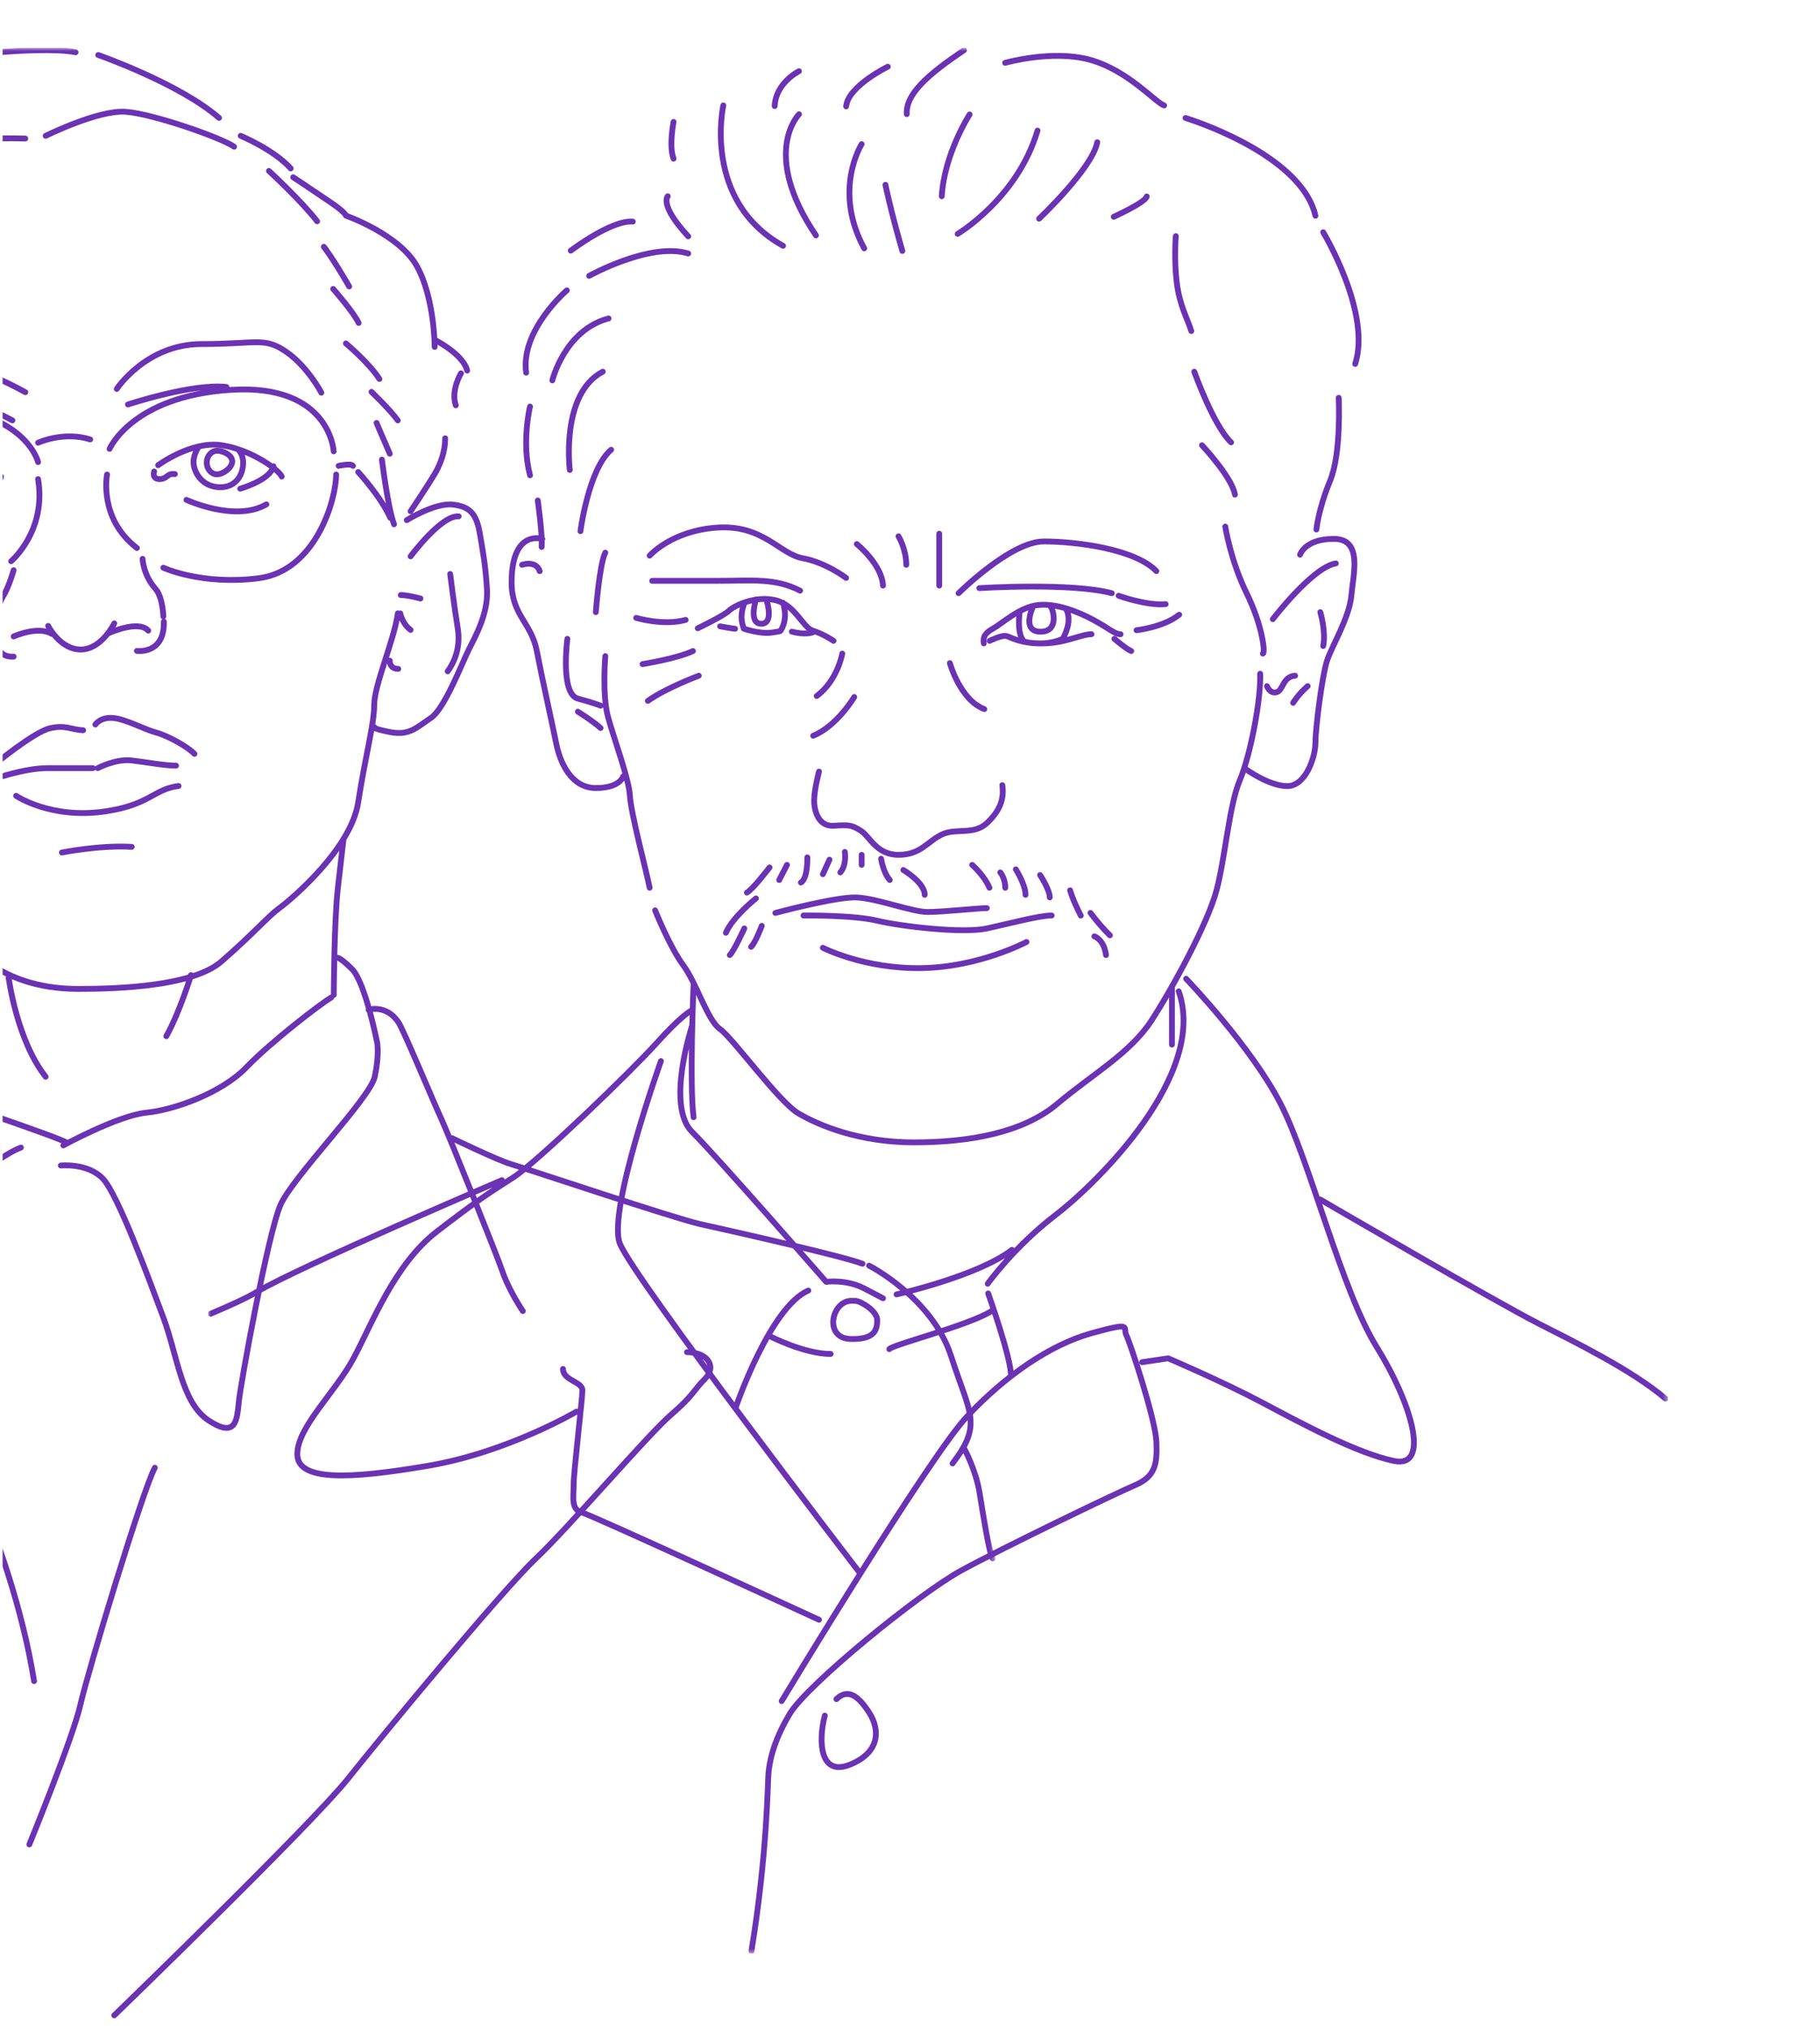 <?xml version="1.0"?>
<svg xmlns="http://www.w3.org/2000/svg" width="376" height="419" viewBox="0 0 376 419" fill="none">
<g clip-path="url(#clip0_2113_660)">
<g clip-path="url(#clip1_2113_660)">
<mask id="mask0_2113_660" style="mask-type:luminance" maskUnits="userSpaceOnUse" x="-162" y="9" width="368" height="411">
<path d="M205.6 9.845H-161.6V419.445H205.6V9.845Z" fill="white"/>
</mask>
<g mask="url(#mask0_2113_660)">
<path d="M199.232 299.199C199.232 299.199 201.57 303.491 202.354 308.169C203.131 312.847 204.3 320.648 205.084 321.817M179.545 261.371C179.545 261.371 192.603 268.002 196.502 280.089C200.401 292.175 203.035 294.032 196.791 302.218M40.976 92.359C40.604 92.971 39.978 94.182 39.978 95.427C39.978 97.216 41.443 100.297 44.95 100.593C48.457 100.889 50.018 98.426 50.211 96.074C50.403 93.728 49.138 92.792 49.138 92.792M39.463 201.378C39.463 201.378 37.125 209.042 34.36 213.988M1.786 201.894C1.786 201.894 3.443 214.765 9.433 222.366M-137.938 283.26C-137.938 283.26 -139.643 282.042 -144.031 285.454C-148.418 288.866 -156.945 307.295 -161.084 317.82M93.388 235.044C93.388 235.044 102.617 239.53 105.574 240.41C108.524 241.284 139.393 251.623 144.66 252.792C149.921 253.962 173.5 259.231 178.19 260.979M23.605 416.198C23.605 416.198 64.342 376.808 71.948 367.253C79.553 357.698 103.917 328.256 110.738 321.817C117.56 315.385 133.74 296.399 138.615 292.175C143.491 287.951 143.099 287.298 145.63 284.766C148.16 282.235 146.214 279.236 141.923 279.236M-101.534 270.754C-101.534 270.754 -105.825 270.926 -105.041 274.73C-104.264 278.534 -97.112 291.405 -92.959 298.813C-88.805 306.222 -76.978 329.04 -68.98 338.01C-60.99 346.981 -34.281 379.353 -29.997 386.37C-25.706 393.387 -7.58 418.936 -7.58 418.936M-31.751 219.443C-31.751 219.443 -35.326 220.062 -35.326 222.366C-35.326 224.671 -45.201 260.586 -47.539 265.264C-49.877 269.942 -57.868 278.72 -57.868 278.72M-110.308 308.754C-110.308 308.754 -115.768 302.122 -119.275 299.783C-122.782 297.444 -128.634 293.682 -133.503 287.958C-138.378 282.235 -143.639 276.236 -141.108 270.754C-138.578 265.271 -135.648 254.932 -130.195 252.792C-124.735 250.646 -106.217 245.968 -99.203 245.184C-92.189 244.407 -76.785 241.765 -70.748 239.97C-64.703 238.168 -50.475 230.759 -43.654 229.39C-36.832 228.028 -35.856 226.466 -35.856 226.466M76.142 208.526C76.142 208.526 79.746 207.356 82.283 211.064C83.349 212.619 89.325 227.051 91.106 230.903C92.88 234.756 102.933 259.967 103.724 262.347C105.086 266.44 108.015 270.754 108.015 270.754M68.956 205.471C68.956 205.471 69.025 190.165 69.802 183.369C70.579 176.572 70.971 173.229 70.971 173.229M12.569 240.699C12.569 240.699 18.152 240.114 21.274 243.43C24.396 246.746 30.826 264.294 33.748 272.095C36.671 279.896 37.455 289.644 43.107 293.351C48.76 297.059 48.952 293.351 49.344 289.451C49.736 285.551 55.389 254.739 57.919 248.892C60.45 243.045 76.438 226.858 77.414 222.373C78.391 217.888 77.93 215.357 77.93 215.357C77.93 215.357 75.468 202.878 72.738 200.147C70.008 197.416 69.616 197.808 69.616 197.808M6.063 380.901C6.063 380.901 15.072 358.868 16.612 352.044C18.152 345.22 29.457 307.777 31.988 303.099M-13.823 288.474C-13.823 288.474 2.219 317.139 7.04 347.166M-10.31 269.171C-10.31 269.171 -10.117 277.165 -11.087 280.288M13.084 236.537C13.084 236.537 24.389 230.367 30.234 229.782C36.08 229.197 45.83 225.689 50.898 220.42C55.966 215.157 66.295 207.232 68.441 205.987M-29.021 213.327C-29.021 213.327 -23.953 222.174 -18.493 224.313C-13.033 226.459 12.692 235.038 13.861 236.014M-29.22 209.695C-29.22 209.695 -31.978 214.18 -31.978 217.496C-31.978 220.812 -27.467 240.899 -23.375 252.008C-19.284 263.125 -17.915 265.856 -16.354 268.387C-14.793 270.919 -10.31 271.51 -9.925 265.856C-9.533 260.201 -11.486 247.915 -2.711 241.284C0.521 238.842 2.77 237.59 4.324 236.984M-38.84 158.116C-38.84 158.116 -33.869 174.591 -32.926 183.369C-31.978 192.147 -28.443 212.811 -28.443 212.811M60.574 36.604C60.574 36.604 65.167 39.652 68.317 41.798C71.466 43.944 71.466 44.529 71.466 44.529C71.466 44.529 82.572 48.429 86.182 55.061C89.799 61.692 89.799 71.639 89.799 71.639M89.792 70.167C89.792 70.167 95.733 73.146 96.51 76.53M95.238 77.094C95.238 77.094 93.093 80.603 94.166 83.712M84.827 105.58C84.827 105.58 88.534 100.043 89.792 97.903C91.05 95.764 91.972 93.212 91.972 90.515M78.9 94.911C78.9 94.911 80.11 104.755 81.403 108.277M77.799 87.337C77.799 87.337 78.872 89.924 80.529 93.7M76.747 80.926C76.747 80.926 80.598 84.599 82.18 86.821M71.459 70.924C71.459 70.924 76.239 74.921 78.377 78.264M68.832 59.67C68.832 59.67 73.123 64.547 74.093 66.693M66.907 50.968C66.907 50.968 68.633 53.114 72.14 59.161M55.554 35.297C55.554 35.297 62.203 41.413 65.518 45.698M49.729 28.053C49.729 28.053 56.551 30.881 60.058 34.781M20.291 11.358C20.291 11.358 37.084 17.233 45.253 24.346M-14.889 12.355C-14.889 12.355 7.624 9.239 15.615 10.794M-42.409 35.173C-42.409 35.173 -26.806 15.086 -18.169 13.532M-62.908 66.177C-62.908 66.177 -59.477 57.984 -56.307 53.891C-53.137 49.798 -49.471 40.243 -44.149 37.12M-64.008 80.41C-64.008 80.41 -65.996 71.832 -63.493 68.323M-68.134 91.946C-68.134 91.946 -65.019 88.686 -64.015 85.666M-67.619 95.764C-67.619 95.764 -67.316 97.388 -65.116 97.903M-59.112 106.151C-59.112 106.151 -56.499 111.957 -55.103 113.684M-66.381 99.451C-66.381 99.451 -62.523 104.074 -59.628 104.17M9.433 28.053C9.433 28.053 20.236 22.695 25.916 23.08C31.596 23.472 45.975 28.542 48.361 30.296M-43.152 61.885C-43.152 61.885 -40.883 49.798 -38.07 46.283C-35.258 42.775 -29.213 40.628 -27.075 37.705C-24.929 34.781 -19.696 29.904 -10.117 29.127C-0.538 28.349 4.193 28.611 5.224 28.611M-43.64 68.323C-43.64 68.323 -42.801 64.616 -41.178 61.307M-47.663 96.961C-48.44 96.961 -47.704 107.816 -46.549 110.052C-45.394 112.288 -46.872 118.926 -47.264 119.607M-43.64 83.162C-43.64 83.162 -47.147 87.95 -47.147 93.7M-41.694 71.44C-41.694 71.44 -43.062 77.555 -44.617 81.607M-2.608 84.503C-2.608 84.503 -0.112 85.329 2.556 86.814M-33.669 94.395C-33.669 94.395 -24.585 88.059 -19.4 86.814C-14.216 85.576 -7.085 83.368 -4.066 83.705M-33.669 83.196C-33.669 83.196 -30.967 81.992 -22.687 79.302C-14.401 76.613 -7.387 76.516 -4.361 76.902C-1.343 77.294 5.231 80.995 5.231 80.995M-42.471 93.184C-42.471 93.184 -39.005 85.005 -33.669 82.46M26.432 83.533C26.432 83.533 39.738 79.124 46.779 79.915M24.121 80.314C24.121 80.314 30.207 71.055 41.636 71.055C53.065 71.055 54.598 69.541 59.081 72.616C63.565 75.684 66.391 81.098 66.391 81.098M49.633 100.916C49.633 100.916 55.822 99.183 56.503 96.28M38.521 103.228C38.521 103.228 48.56 107.906 55.038 104.157M31.844 97.36C31.844 97.36 31.307 98.935 32.964 98.935C34.622 98.935 34.477 97.656 36.135 97.903M-5.434 99.719C-5.434 99.719 -3.681 98.543 -2.608 98.942C-1.535 99.341 -0.125 99.713 0.218 98.426M-19.084 108.876C-19.084 108.876 -13.597 108.332 -6.706 104.363M-25.809 104.886C-25.809 104.886 -22.921 107.39 -20.549 107.417M-27.075 100.916C-27.075 100.916 -26.098 103.049 -20.157 103.654M-28.732 100.401C-28.732 100.401 -25.479 96.521 -19.407 95.124C-13.335 93.728 -5.434 94.113 -1.054 96.72M-17.427 95.427C-17.427 95.427 -18.988 96.734 -18.892 99.197C-18.795 101.659 -16.361 104.273 -13.335 103.654C-10.316 103.028 -7.683 100.765 -7.779 98.419C-7.875 96.074 -8.46 94.911 -8.46 94.911M32.669 96.074C32.669 96.074 39.49 90.997 45.775 91.939C52.061 92.889 57.713 97.119 58.201 98.412M93.003 118.534C93.003 118.534 93.849 125.337 94.564 129.733C95.273 134.129 93.533 137.21 92.488 138.641M84.827 114.895C84.827 114.895 91.147 106.344 94.757 106.633M82.695 126.679C82.695 126.679 83.088 128.811 84.827 130.084M86.863 123.604C86.863 123.604 84.195 122.881 82.799 122.881M80.522 136.433C80.522 136.433 80.426 138.132 82.276 138.132M84.036 107.417C84.036 107.417 89.785 103.813 93.492 104.198C97.198 104.59 98.463 106.248 99.144 110.245C99.825 114.241 100.313 116.821 100.609 121.753C100.898 126.685 98.175 131.501 96.806 134.232C95.445 136.963 91.834 146.408 89.008 148.272C86.182 150.136 84.621 151.98 80.626 151.196C76.63 150.411 77.311 150.136 77.311 150.136M-47.931 125.55C-47.931 125.55 -44.355 139.198 -41.598 145.053C-38.84 150.907 -37.238 158.928 -35.457 163.674C-33.676 168.421 -25.906 183.562 -16.939 188.535C-7.972 193.509 -8.652 193.701 -3.681 197.794C1.291 201.887 7.92 204.226 16.199 204.226C24.479 204.226 39.848 203.676 45.727 198.572C52.356 192.821 55.279 189.312 57.816 187.455C60.347 185.605 72.532 175.238 73.997 165.71C75.461 156.183 77.311 149.593 77.311 145.527C77.311 141.462 81.499 131.989 82.187 126.665M-49.561 136.433C-49.561 136.433 -44.266 136.763 -43.544 140.96M-56.217 145.053C-56.217 145.053 -54.271 149.015 -50.077 149.62M-51.438 133.551C-51.438 133.551 -53.192 138.332 -54.264 139.886C-55.337 141.448 -53.384 142.617 -52.855 142.714M-64.6 123.411C-64.6 123.411 -63.431 127.951 -63.431 130.847M-65.865 119.607C-65.865 119.607 -64.985 116.415 -62.062 116.415C-59.14 116.415 -51.122 122.475 -49.877 124.574M-49.389 118.926C-49.389 118.926 -56.699 111.029 -62.159 113.175C-67.619 115.321 -68.203 119.944 -68.004 123.315C-67.811 126.685 -67.516 131.363 -67.419 133.75C-67.323 136.13 -66.738 139.797 -63.328 144.186C-59.917 148.575 -59.429 151.801 -56.795 154.814C-54.161 157.827 -51.644 161.576 -45.126 159.457C-41.027 158.13 -39.349 156.857 -39.349 156.857M-45.132 97.993C-45.132 97.993 -46.081 100.504 -48.124 104.693M-41.034 96.961C-41.034 96.961 -43.647 96.961 -44.617 97.477M73.997 97.477C73.997 97.477 78.673 102.547 80.626 106.936M69.96 96.204C69.96 96.204 72.532 95.62 72.924 96.204M33.742 117.241C33.742 117.241 41.636 120.907 53.429 119.414C65.222 117.922 69.444 103.187 69.444 97.993M22.12 97.993C22.12 97.993 20.298 107.032 28.288 113.175M22.636 92.696C22.636 92.696 27.312 81.779 47.783 80.506C68.248 79.241 68.936 93.212 68.936 93.212M-40.037 97.477C-40.037 97.477 -39.645 83.189 -16.354 83.726C5.231 84.228 7.865 95.427 7.865 95.427M-34.185 116.415C-34.185 116.415 -41.783 110.533 -40.326 99.713M2.302 115.899C2.302 115.899 9.667 109.66 7.865 98.935M-31.462 118.437C-31.462 118.437 -20.508 126.046 -4.884 120.095M7.865 91.43C7.865 91.43 13.146 88.995 18.634 90.749M22.244 130.847C22.244 130.847 28.577 127.896 30.626 130.235M2.818 131.439C2.818 131.439 7.817 129.162 10.739 130.916M9.949 129.258C9.949 129.258 12.397 134.135 16.688 134.135C20.979 134.135 23.605 128.742 23.605 128.742M29.457 115.411C29.457 115.411 29.574 118.726 32.091 121.554C33.652 123.308 33.748 127.305 33.748 127.305M28.288 134.424C28.288 134.424 34.037 135.202 33.845 128.378M2.818 117.756C2.818 117.756 1.869 121.168 0.603 123.218C-0.662 125.268 -1.542 129.85 -1.15 131.797C-0.758 133.743 0.156 135.793 2.818 135.601M12.789 176.056C12.789 176.056 20.587 174.495 27.216 174.887M-4.85 161.143C-4.85 161.143 -4.073 161.796 -2.512 161.796M3.333 164.355C3.333 164.355 10.492 169.198 21.659 167.575C31.018 166.213 31.658 162.993 36.891 162.312M20.195 158.632C20.195 158.632 23.901 156.651 27.209 157.043C30.523 157.435 34.03 158.116 36.368 158.116M0.707 160.262C0.707 160.262 5.678 158.632 9.866 158.632H19.198M19.706 149.62C19.706 149.62 20.683 148.079 23.31 148.272C25.937 148.465 29.739 150.611 32.277 151.292C34.814 151.973 38.906 154.312 40.171 155.681M-1.439 158.116C-1.439 158.116 6.944 151.196 10.258 150.411C13.573 149.627 14.645 150.707 17.176 150.803M44.854 97.952C46.037 97.952 47.976 96.624 47.976 95.276C47.976 93.927 46.037 93.088 44.854 93.088C43.671 93.088 42.709 94.175 42.709 95.523C42.709 96.872 43.664 97.959 44.854 97.959V97.952ZM-15.378 98.22C-15.378 96.879 -14.291 95.792 -12.95 95.792C-11.609 95.792 -10.523 96.879 -10.523 98.22C-10.523 99.561 -11.376 100.235 -12.95 100.648C-14.243 100.992 -15.378 99.561 -15.378 98.22Z" stroke="#6B32B3" stroke-width="1.2" stroke-linecap="round" stroke-linejoin="round"/>
</g>
</g>
<g clip-path="url(#clip2_2113_660)">
<mask id="mask1_2113_660" style="mask-type:luminance" maskUnits="userSpaceOnUse" x="43" y="9" width="302" height="395">
<path d="M344.6 9.845H43V403.445H344.6V9.845Z" fill="white"/>
</mask>
<g mask="url(#mask1_2113_660)">
<path d="M246.724 76.758C246.724 76.758 250.731 87.952 254.335 91.352M242.915 48.768C242.915 48.768 242.512 53.565 243.112 58.368C243.713 63.165 245.317 65.768 246.116 68.364M230.095 44.768C230.095 44.768 236.71 41.77 236.908 40.571M214.668 45.163C214.668 45.163 225.686 34.766 226.689 29.37M276.567 82.154C276.567 82.154 277.168 93.553 274.765 99.351C272.362 105.15 271.959 109.347 271.959 109.347M273.366 47.964C273.366 47.964 283.379 64.562 279.973 75.157M244.922 24.369C244.922 24.369 268.758 31.564 271.762 44.564M207.658 12.976C207.658 12.976 217.474 10.176 225.283 12.377C233.092 14.578 238.703 21.173 240.505 21.773M183.419 13.774C183.419 13.774 175.207 17.773 174.804 21.97M199.142 10.374C191.729 15.375 187.122 19.374 187.327 23.572M165.059 14.705C165.059 14.705 160.253 17.103 160.048 21.9M139.152 25.173C139.152 25.173 138.148 30.174 139.152 32.77M117.916 51.766C117.916 51.766 126.332 45.368 130.735 45.77M111.103 103.351C111.103 103.351 112.107 110.546 111.902 112.951M109.499 83.96C109.499 83.96 107.697 91.359 109.499 98.159M117.11 59.962C117.11 59.962 107.492 68.159 108.7 76.962M242.116 204.13V215.727M143.286 203.326C143.286 203.326 142.417 223.994 143.286 230.723M204.153 267.114C204.153 267.114 208.958 280.552 208.859 284.185M183.722 278.612C184.224 277.758 199.92 273.78 204.753 270.81M158.981 275.91C158.981 275.91 166.098 279.607 171.603 279.607M151.971 290.709C151.971 290.709 159.08 269.914 166.995 266.515M136.544 219.126C136.544 219.126 125.527 249.917 128.028 256.717C130.53 263.517 177.61 324.801 177.61 324.801M272.765 247.716C272.765 247.716 308.82 268.737 318.035 273.427C324.855 276.898 337.158 282.908 344.07 288.826M103.69 243.716C103.69 243.716 61.621 261.711 53.211 266.712C50.688 268.215 47.282 269.696 43.53 271.304M119.117 291.506C119.117 291.506 104.891 299.908 88.468 302.701C72.045 305.501 61.423 305.903 61.423 300.303C61.423 294.702 69.239 287.592 73.041 280.509C76.85 273.427 81.458 261.111 90.27 254.318C99.082 247.518 101.287 246.22 106.093 243.124C110.898 240.027 130.332 221.327 135.54 215.529C140.749 209.731 142.756 208.729 142.756 208.729M169.2 334.5C169.2 334.5 122.318 312.908 120.121 312.308C117.916 311.709 118.516 309.106 118.516 306.51C118.516 303.914 120.318 288.918 120.318 287.112C120.318 285.306 116.312 285.116 116.312 282.71M170.401 354.293C169.002 359.689 169.398 366.934 175.61 364.415C181.821 361.897 181.821 357.235 179.617 353.764C177.412 350.294 175.207 348.551 172.804 350.893M161.483 351.295C161.483 351.295 191.906 300.909 199.792 292.508C207.679 284.114 216.88 277.716 225.551 275.311C234.222 272.912 231.89 274.112 232.689 275.713C233.487 277.314 238.696 293.051 238.901 297.707C239.098 302.362 238.703 304.909 234.491 306.708C230.286 308.506 207.446 319.503 198.634 324.307C189.821 329.104 166.783 347.902 163.179 353.898C159.575 359.894 158.974 364.098 158.769 366.094C158.578 367.971 158.571 382.572 155.243 402.923M245.042 202.127C245.042 202.127 258.61 216.22 264.652 228.12C270.694 240.02 277.175 266.515 284.383 278.111C291.598 289.708 295.633 303.308 287.987 301.706C280.341 300.105 269.168 294.109 260.886 289.708C252.603 285.306 241.339 280.509 241.339 280.509L235.954 281.307M204.054 265.111C204.054 265.111 209.46 257.514 218.074 250.911C226.689 244.316 249.522 221.92 243.515 204.722M185.221 267.312C185.221 267.312 202.047 263.517 209.057 258.113M142.954 211.924C142.954 211.924 137.547 228.318 142.954 233.721C148.36 239.117 170.684 264.716 170.684 264.716C170.684 264.716 174.811 264.116 178.613 266.112L182.422 268.109M125.053 135.503C125.053 135.503 124.382 143.41 125.583 147.939C126.785 152.467 129.929 160.734 130.134 164.332C130.332 167.929 133.611 180.189 134.212 183.328M119.386 146.972C119.386 146.972 122.559 148.94 124.071 150.344M117.216 131.926C117.216 131.926 115.69 143.276 119.393 144.271C123.096 145.272 124.078 145.738 124.078 145.738M112.036 111.294C112.036 111.294 105.697 109.192 105.697 120.273C105.697 127.073 109.775 128.547 110.905 134.445C112.036 140.342 114.107 149.54 114.912 153.539C115.711 157.539 118.043 162.738 123.089 162.738C128.134 162.738 128.735 160.339 128.735 160.339M107.852 116.641C107.852 116.641 110.707 115.625 111.506 117.953M123.089 126.417C123.089 126.417 123.852 116.436 125.053 114.129M119.916 109.692C119.916 109.692 121.605 96.812 126.255 92.883M117.718 97.052C117.718 97.052 115.746 81.357 124.53 76.758M114.107 78.557C114.107 78.557 116.644 68.159 125.725 65.761M121.718 56.965C121.718 56.965 134.346 49.939 142.183 52.351M137.95 40.529C137.95 40.529 136.134 42.278 142.183 48.817M197.849 48.295C197.849 48.295 210.202 40.966 214.343 26.971M200.315 23.642C200.315 23.642 195.093 31.698 194.563 40.529M182.924 38.166C182.924 38.166 184.019 43.548 186.422 51.822M178.012 29.772C178.012 29.772 171.991 39.224 178.542 51.293M165.073 23.593C165.073 23.593 157.052 31.599 168.571 48.613M149.434 21.773C149.434 21.773 145.024 41.439 161.78 50.764M253.133 108.747C253.133 108.747 254.193 115.66 257.543 122.502C260.893 129.345 261.43 134.974 260.893 134.974M248.321 91.952C248.321 91.952 254.532 98.547 255.133 102.152M272.765 126.417C272.765 126.417 273.966 130.389 273.366 133.401M267.154 145.145C267.154 145.145 268.157 143.445 270.157 141.696M261.748 141.696C261.748 141.696 262.348 143.347 263.748 142.944C265.154 142.542 264.949 139.742 267.557 139.544M262.949 127.87C262.949 127.87 271.161 117.127 275.973 116.351M257.338 158.809C257.338 158.809 262.144 162.336 265.953 162.336C269.762 162.336 271.762 156.34 271.762 153.335C271.762 150.33 273.161 139.425 274.164 136.413C275.168 133.401 278.772 127.518 279.175 123.031C279.577 118.545 281.577 111.287 275.571 111.287C269.564 111.287 268.581 114.546 268.581 114.546M135.343 187.998C135.343 187.998 138.346 195.531 141.152 199.326C143.957 203.128 146.162 210.725 148.763 212.524C151.363 214.323 160.868 227.521 164.932 229.919C168.995 232.317 177.341 235.915 188.832 235.915C200.323 235.915 211.396 233.911 218.477 227.916C225.558 221.92 233.501 217.518 237.911 210.718C242.321 203.918 249.529 190.65 251.331 183.85C253.133 177.05 253.932 166.328 256.137 161.129C258.342 155.931 260.546 144.334 260.341 139.135M200.845 178.609C200.845 178.609 203.368 180.817 204.407 183.335M226.088 193.366C226.088 193.366 228.088 194.001 228.491 197.231M225.29 188.527C225.29 188.527 227.092 190.989 229.297 193.161M221.078 183.864C221.078 183.864 221.481 185.536 223.283 189.084M214.873 180.697C214.873 180.697 216.873 183.723 216.873 185.324M209.863 179.533C209.863 179.533 211.863 182.658 211.863 184.795M206.654 180.168C206.654 180.168 207.679 181.339 207.679 183.335M178.012 176.535V178.609M182.033 177.332C182.033 177.332 182.422 180.133 183.821 181.734M186.627 179.667C186.627 179.667 191.037 182.263 191.037 184.795M174.535 175.936C174.535 175.936 174.974 178.609 173.603 180.168M171.362 177.537L169.999 180.535M166.79 177.064C166.79 177.064 166.932 181.395 165.462 182.263M162.585 178.609L160.981 181.734M158.981 179.138C158.981 179.138 155.533 183.667 154.303 184.337M157.377 191.2C157.377 191.2 156.049 194.727 155.172 195.531M153.773 191.729C153.773 191.729 151.568 196.533 150.77 197.231M156.176 185.536C156.176 185.536 151.37 189.338 149.964 192.632M169.999 195.729C169.999 195.729 178.549 200.13 190.429 199.926C202.315 199.728 212.061 194.53 212.061 194.53M165.992 189.063C165.992 189.063 176.21 188.936 181.214 190.135C186.224 191.334 198.902 192.808 203.877 191.736C208.859 190.664 214.668 189.063 217.269 189.063M160.183 188.534C160.183 188.534 172.804 185.134 177.009 185.338C181.214 185.536 188.429 188.336 191.63 188.336C194.832 188.336 202.103 187.539 203.877 187.539M169.2 159.338C169.2 159.338 168.196 163.14 168.196 165.334C168.196 167.527 169.136 170.73 172.239 170.532C175.334 170.335 175.906 170.335 177.815 171.534C179.716 172.733 181.023 176.535 185.63 176.535C190.238 176.535 191.63 173.735 194.577 172.338C197.524 170.941 201.199 172.536 203.934 169.94C206.669 167.337 207.467 164.938 207.071 162.138M174.005 134.974C174.005 134.974 173.066 140.511 168.727 143.742M176.479 143.946C176.479 143.946 172.931 149.942 167.992 151.945M196.238 136.942C196.238 136.942 198.344 144.539 203.347 146.436M231.099 123.031C231.099 123.031 237.007 125.155 240.816 124.76M234.802 130.149C234.802 130.149 240.413 129.535 243.614 126.946M230.222 131.926C230.222 131.926 232.696 134.05 233.699 134.445M202.315 121.458C202.315 121.458 221.283 120.252 229.692 122.509M198.04 122.502C198.04 122.502 208.782 111.816 215.629 111.816C222.477 111.816 234.498 113.389 238.901 117.945M194.04 110.221V120.929M185.623 110.751C185.623 110.751 187.228 113.403 187.228 116.641M177.009 112.352C177.009 112.352 182.217 116.57 182.415 120.929M134.212 114.75C134.212 114.75 138.777 109.551 148.233 108.952C157.688 108.352 161.038 114.411 165.822 115.279C170.599 116.147 174.804 119.349 174.804 119.349M134.742 119.949H148.233C155.172 119.949 160.077 119.293 165.292 121.98M131.435 127.602C131.435 127.602 137.046 129.288 141.653 128.018M132.742 137.146C132.742 137.146 139.851 136.018 143.159 134.445M144.36 139.544C144.36 139.544 137.449 142.14 133.844 144.743M163.589 130.445C163.589 130.445 166.592 131.298 168.196 130.445M148.763 129.345C148.763 129.345 151.469 129.845 151.865 129.845M153.695 124.788C153.695 124.788 153.095 126.304 153.215 127.891C153.285 128.78 153.667 129.838 153.667 129.838C153.667 129.838 157.116 130.988 159.377 130.65C161.646 130.318 161.236 130.29 161.236 130.29C161.236 130.29 162.119 129.126 162.183 127.144C162.218 126.001 161.78 124.491 161.78 124.491M213.269 125.648C213.269 125.648 211.064 130.452 214.972 130.452C218.88 130.452 217.573 125.832 217.078 125.296M210.661 126.347C210.661 126.347 209.962 130.967 211.566 132.441C211.566 132.441 212.266 132.872 214.972 132.872C217.679 132.872 219.559 131.919 219.559 131.919C219.559 131.919 221.686 128.463 220.279 125.811M204.457 132.342C204.457 132.342 206.859 131.143 207.863 131.341C208.866 131.538 210.471 132.872 215.276 132.872C220.081 132.872 223.29 130.974 225.495 130.974M203.248 132.872C203.05 131.545 203.446 130.741 205.255 129.747C207.057 128.745 210.661 125.345 214.47 124.95C218.279 124.548 222.682 126.297 225.89 128.025C229.099 129.754 230.3 130.981 231.502 130.981M156.183 123.786C156.183 123.786 154.564 128.816 157.271 128.816C159.978 128.816 158.366 123.941 158.366 123.941M144.155 129.747C144.155 129.747 149.561 127.144 150.565 126.149C151.568 125.148 155.971 122.947 160.183 123.948C164.387 124.95 165.794 129.606 167.992 130.276C170.196 130.946 172.196 132.342 172.196 132.342M175.61 268.645C171.702 269.019 170.302 276.312 175.61 276.51C180.917 276.707 181.221 274.443 181.221 272.574C181.221 270.705 177.744 268.638 176.677 268.638H175.61V268.645Z" stroke="#6B32B3" stroke-width="1.2" stroke-linecap="round" stroke-linejoin="round"/>
</g>
</g>
</g>
<defs>
<clipPath id="clip0_2113_660">
<rect width="375" height="419" fill="white" transform="translate(0.5)"/>
</clipPath>
<clipPath id="clip1_2113_660">
<rect width="367.2" height="409.6" fill="white" transform="translate(-161.6 9.845)"/>
</clipPath>
<clipPath id="clip2_2113_660">
<rect width="301.6" height="393.6" fill="white" transform="translate(43 9.845)"/>
</clipPath>
</defs>
</svg>
